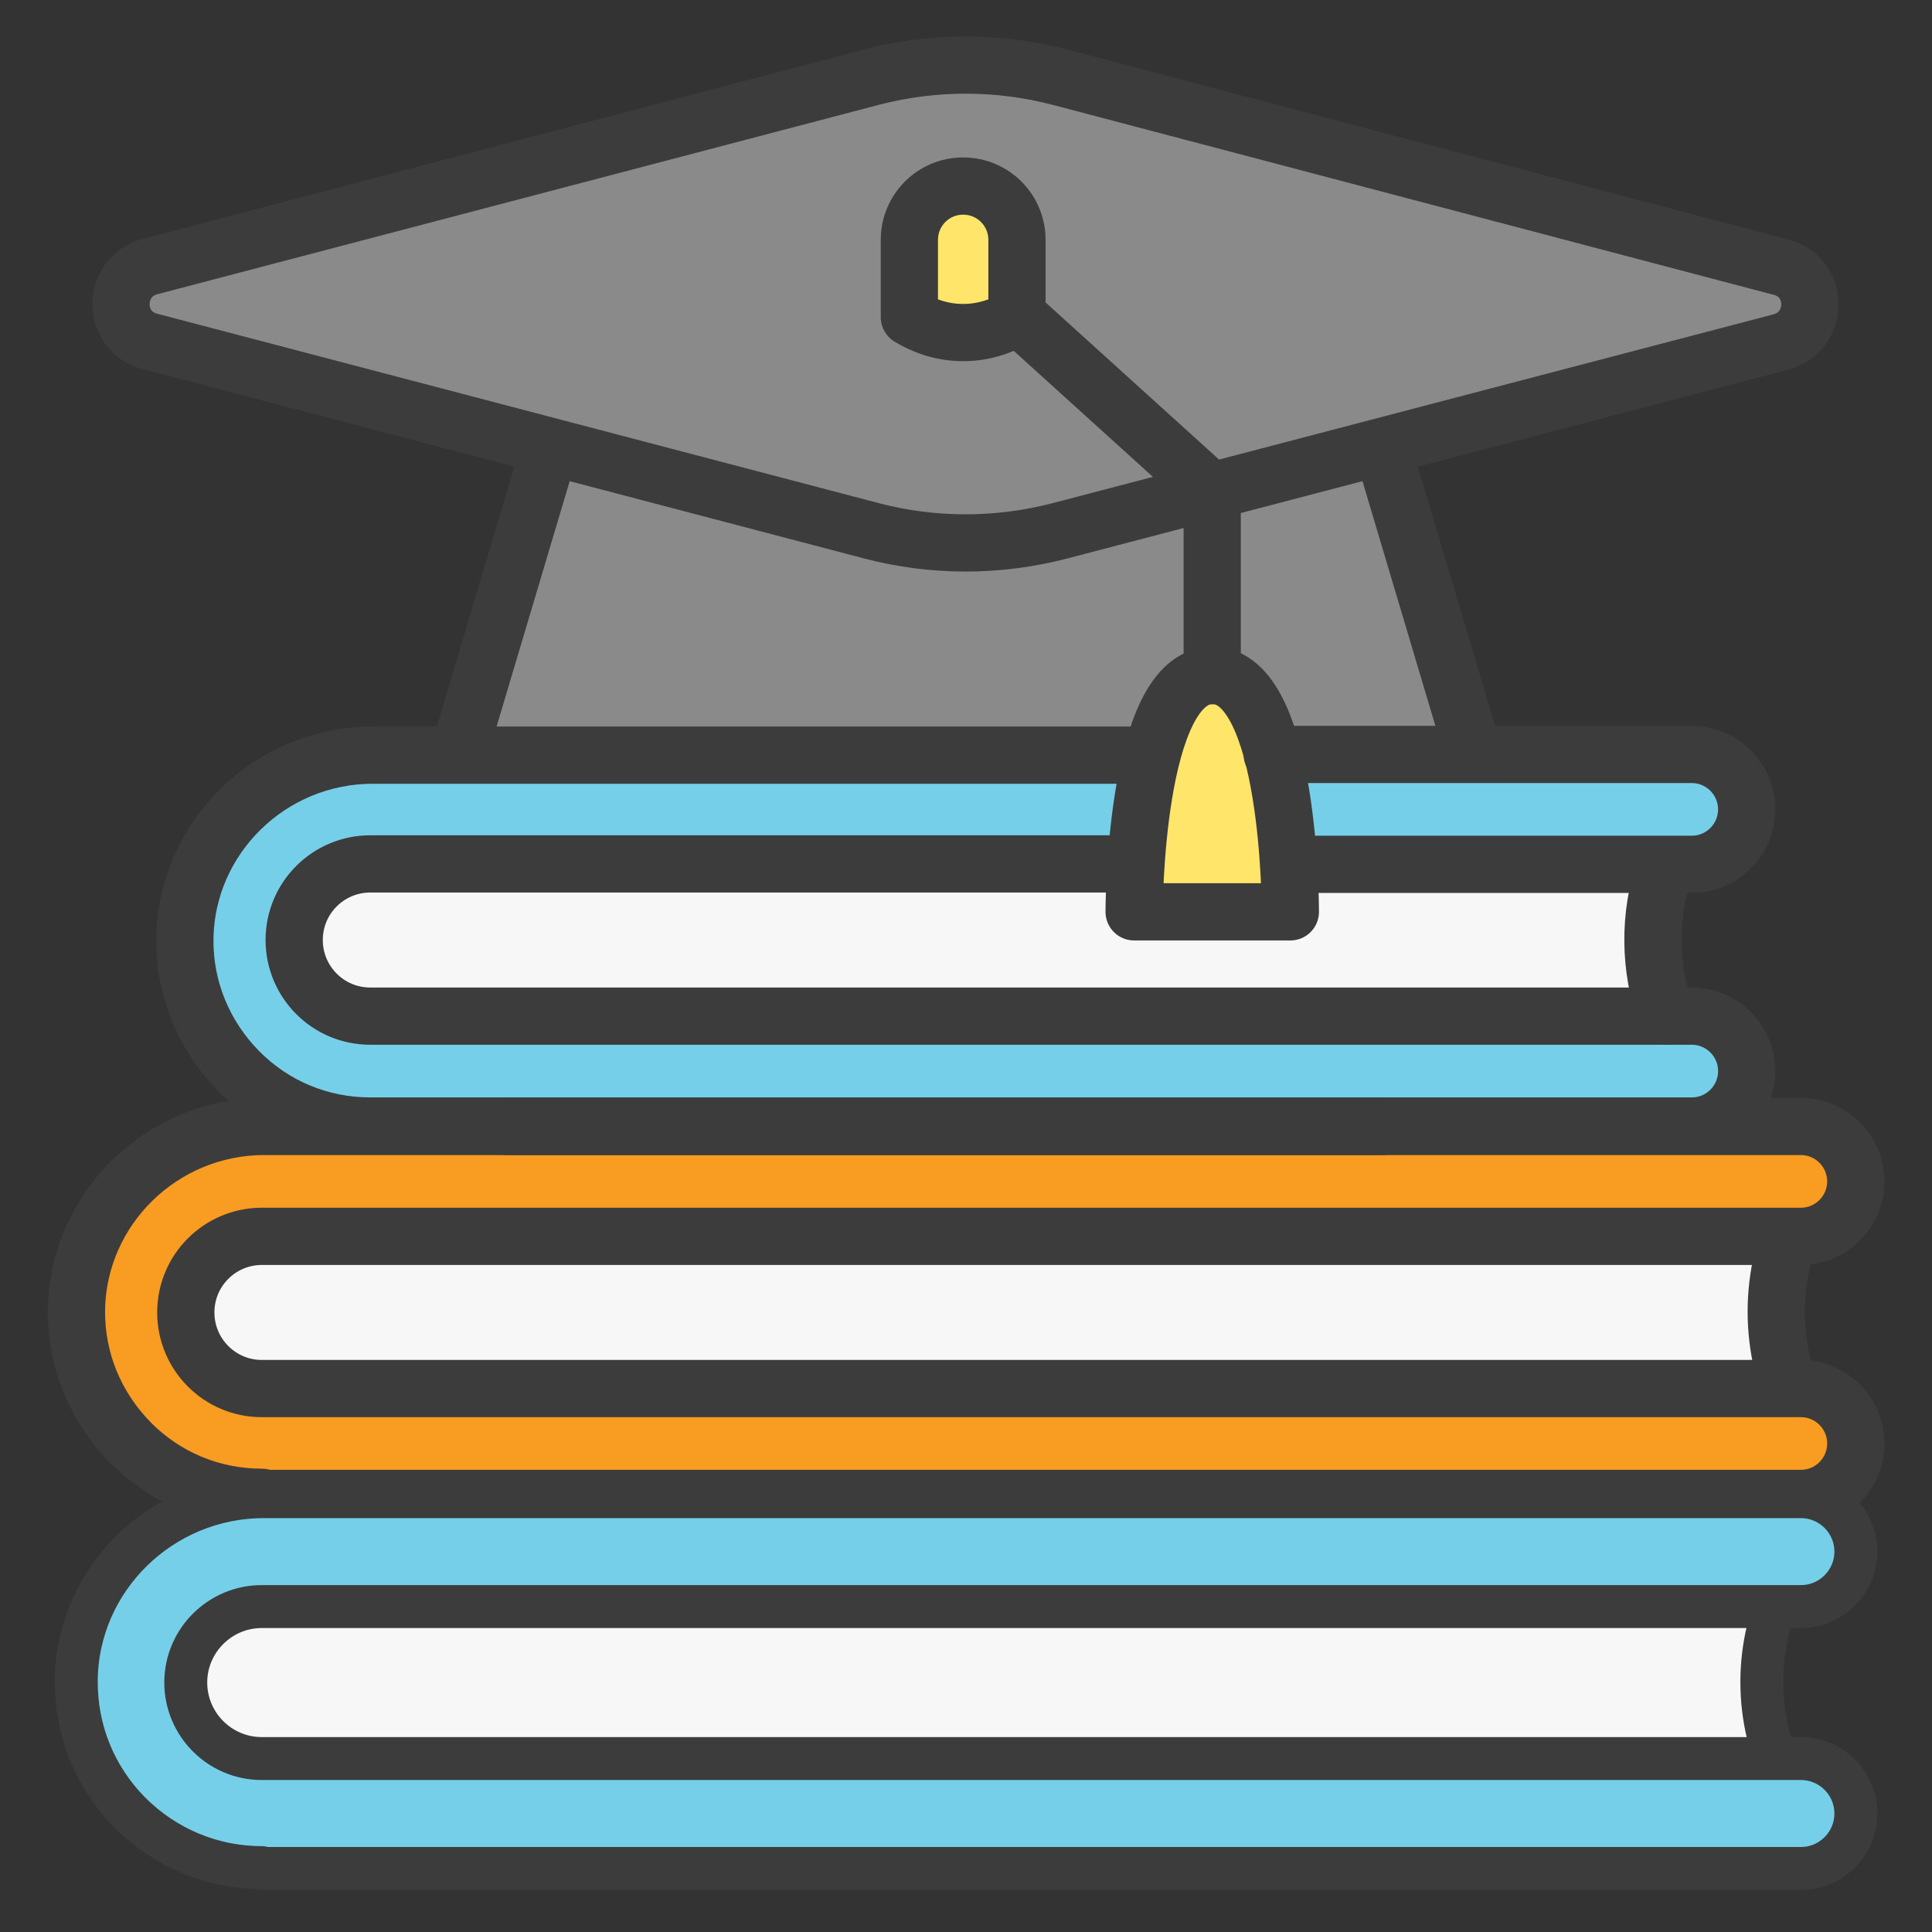 <svg xmlns="http://www.w3.org/2000/svg" xmlns:xlink="http://www.w3.org/1999/xlink" id="svg1302" x="0px" y="0px" viewBox="0 0 450 450" style="enable-background:new 0 0 450 450;" xml:space="preserve"><rect x="0" y="0" width="450" height="450" fill="#333333" stroke="none"/><style type="text/css">	.st0{fill:#F7F7F7;}	.st1{fill:#76CFE8;}	.st2{fill:#F7F7F7;stroke:#3C3C3C;stroke-width:10;stroke-linecap:round;stroke-linejoin:round;stroke-miterlimit:10;}	.st3{fill:#F89C22;stroke:#3C3C3C;stroke-width:10;stroke-linecap:round;stroke-linejoin:round;stroke-miterlimit:10;}	.st4{fill:#8A8A8A;}	.st5{fill:#8A8A8A;stroke:#3C3C3C;stroke-width:10;stroke-linecap:round;stroke-linejoin:round;stroke-miterlimit:10;}	.st6{fill:#FFE66B;}	.st7{fill:none;stroke:#3C3C3C;stroke-width:10;stroke-linecap:round;stroke-linejoin:round;stroke-miterlimit:10;}	.st8{fill:#76CFE8;stroke:#3C3C3C;stroke-width:10;stroke-linecap:round;stroke-linejoin:round;stroke-miterlimit:10;}</style><g id="g1308" transform="matrix(1.333,0,0,-1.333,0,682.667)">	<g id="g1310">		<g>			<g id="g1312">				<g id="g1318" transform="translate(452.203,235.344)">					<path id="path1320" class="st0" d="M-159.2,94.9h-230.9c-9.8,0-17.7,7.9-17.7,17.7c0,9.8,7.9,17.7,17.7,17.7h230.9      C-164.9,119.3-164.9,105.9-159.2,94.9"></path>				</g>				<g id="g1326" transform="translate(91.766,212.101)">					<path id="path1328" class="st1" d="M-27,103.4c-8.7,0-16.9,3.4-23,9.6c-6.1,6.2-9.5,14.4-9.4,23.1      c0.2,17.7,14.9,32.1,32.8,32.1h230.5c5.3,0,9.6-4.3,9.6-9.6c0-5.3-4.3-9.6-9.6-9.6H-27c-7.3,0-13.3-5.9-13.3-13.3      c0-7.3,5.9-13.3,13.3-13.3h230.9c5.3,0,9.6-4.3,9.6-9.6c0-5.3-4.3-9.6-9.6-9.6H-27z"></path>				</g>				<g id="g1330" transform="translate(486.268,30.743)">					<path id="path1332" class="st2" d="M-171.7,234.5h-268.9c-9.8,0-17.7,7.9-17.7,17.7c0,9.8,7.9,17.7,17.7,17.7h268.9      C-177.3,258.9-177.3,245.5-171.7,234.5"></path>				</g>				<g id="g1338" transform="translate(61.766,7.5)">					<path id="path1340" class="st3" d="M-16,243c-8.7,0-16.9,3.4-23,9.6c-6.1,6.2-9.5,14.4-9.4,23.1c0.2,17.7,14.9,32.1,32.8,32.1      h268.5c5.3,0,9.6-4.3,9.6-9.6c0-5.3-4.3-9.6-9.6-9.6H-16c-7.3,0-13.3-5.9-13.3-13.3c0-7.3,5.9-13.3,13.3-13.3h268.9      c5.3,0,9.6-4.3,9.6-9.6c0-5.3-4.3-9.6-9.6-9.6H-16z"></path>				</g>				<g id="g1354" transform="translate(396,314.402)">					<path id="path1356" class="st4" d="M-138.6,65.9h-177.4l19,64h139.4L-138.6,65.9z"></path>				</g>				<g id="g1358" transform="translate(230.144,501.161)">					<path id="path1360" class="st5" d="M-77.8-2.5l-126.1-33.1c-6.8-1.8-6.8-11.4,0-13.1l126.1-33.1c10.7-2.8,22-2.8,32.8,0      L81-48.8c6.8,1.8,6.8,11.4,0,13.1L-45-2.5C-55.8,0.3-67,0.3-77.8-2.5"></path>				</g>				<g id="g1366" transform="translate(345.468,271)">					<path id="path1368" class="st6" d="M-120,81.8h-27.3c0,0,0,41.3,13.7,41.3S-120,81.8-120,81.8"></path>				</g>				<g id="g1374" transform="translate(270.097,434.918)">					<path id="path1376" class="st6" d="M-92.4,21.8c-5.9-3.6-12.9-3.6-18.8,0v13.5c0,5.2,4.2,9.4,9.4,9.4s9.4-4.2,9.4-9.4V21.8z"></path>				</g>				<g id="g1378" transform="translate(448.836,283.3)">					<path id="path1380" class="st7" d="M-157.9,77.3c-2.9-8.4-2.8-17.6,0.2-26"></path>				</g>				<g id="g1382" transform="translate(340.5,314.402)">					<path id="path1384" class="st7" d="M-118.2,65.9h73.3c5.3,0,9.6-4.3,9.6-9.6c0-5.3-4.3-9.6-9.6-9.6h-70.2"></path>				</g>				<g id="g1386" transform="translate(302.304,284.175)">					<path id="path1388" class="st7" d="M-104.2,77h-133.4c-7.3,0-13.3-5.9-13.3-13.3c0-7.3,5.9-13.3,13.3-13.3H-6.7      c5.3,0,9.6-4.3,9.6-9.6c0-5.3-4.3-9.6-9.6-9.6h-230.9c-8.7,0-16.9,3.4-23,9.6c-6.1,6.2-9.5,14.4-9.4,23.1      c0.2,17.7,14.9,32.1,32.8,32.1h136.1"></path>				</g>				<g id="g1402" transform="translate(129.434,109.801)">					<path id="path1404" class="st7" d="M-40.9,205.5H112"></path>				</g>				<g id="g1418" transform="translate(116,314.402)">					<path id="path1420" class="st7" d="M-35.9,65.9l16,53.7"></path>				</g>				<g id="g1422" transform="translate(370.806,399.231)">					<path id="path1424" class="st7" d="M-129.3,34.8l16-53.7"></path>				</g>				<g id="g1430" transform="translate(270.412,435.266)">					<path id="path1432" class="st7" d="M-92.5,21.6l33.9-30.7v-32.1"></path>				</g>				<g id="g1434" transform="translate(345.468,271)">					<path id="path1436" class="st7" d="M-120,81.8h-27.3c0,0,0,41.3,13.7,41.3S-120,81.8-120,81.8z"></path>				</g>				<g id="g1442" transform="translate(270.097,434.918)">					<path id="path1444" class="st7" d="M-92.4,21.8c-5.9-3.6-12.9-3.6-18.8,0v13.5c0,5.2,4.2,9.4,9.4,9.4s9.4-4.2,9.4-9.4V21.8z"></path>				</g>			</g>		</g>	</g></g><g id="g1330_1_" transform="translate(486.268,30.743)">	<path id="path1332_1_" class="st2" d="M-70.2,384.6h-358.5c-13,0-23.6-10.6-23.6-23.6c0-13,10.6-23.6,23.6-23.6h358.5  C-77.8,352.1-77.8,370-70.2,384.6"></path></g><g id="g1338_1_" transform="translate(61.766,7.5)">	<path id="path1340_1_" class="st8" d="M-0.8,427.5c-11.6,0-22.5-4.6-30.7-12.8c-8.2-8.3-12.6-19.2-12.5-30.8  c0.2-23.6,19.8-42.8,43.7-42.8h358c7,0,12.8,5.7,12.8,12.8c0,7-5.7,12.8-12.8,12.8H-0.8c-9.7,0-17.7,7.9-17.7,17.7  c0,9.7,7.9,17.7,17.7,17.7h358.5c7,0,12.8,5.7,12.8,12.8c0,7-5.7,12.8-12.8,12.8H-0.8z"></path></g></svg>